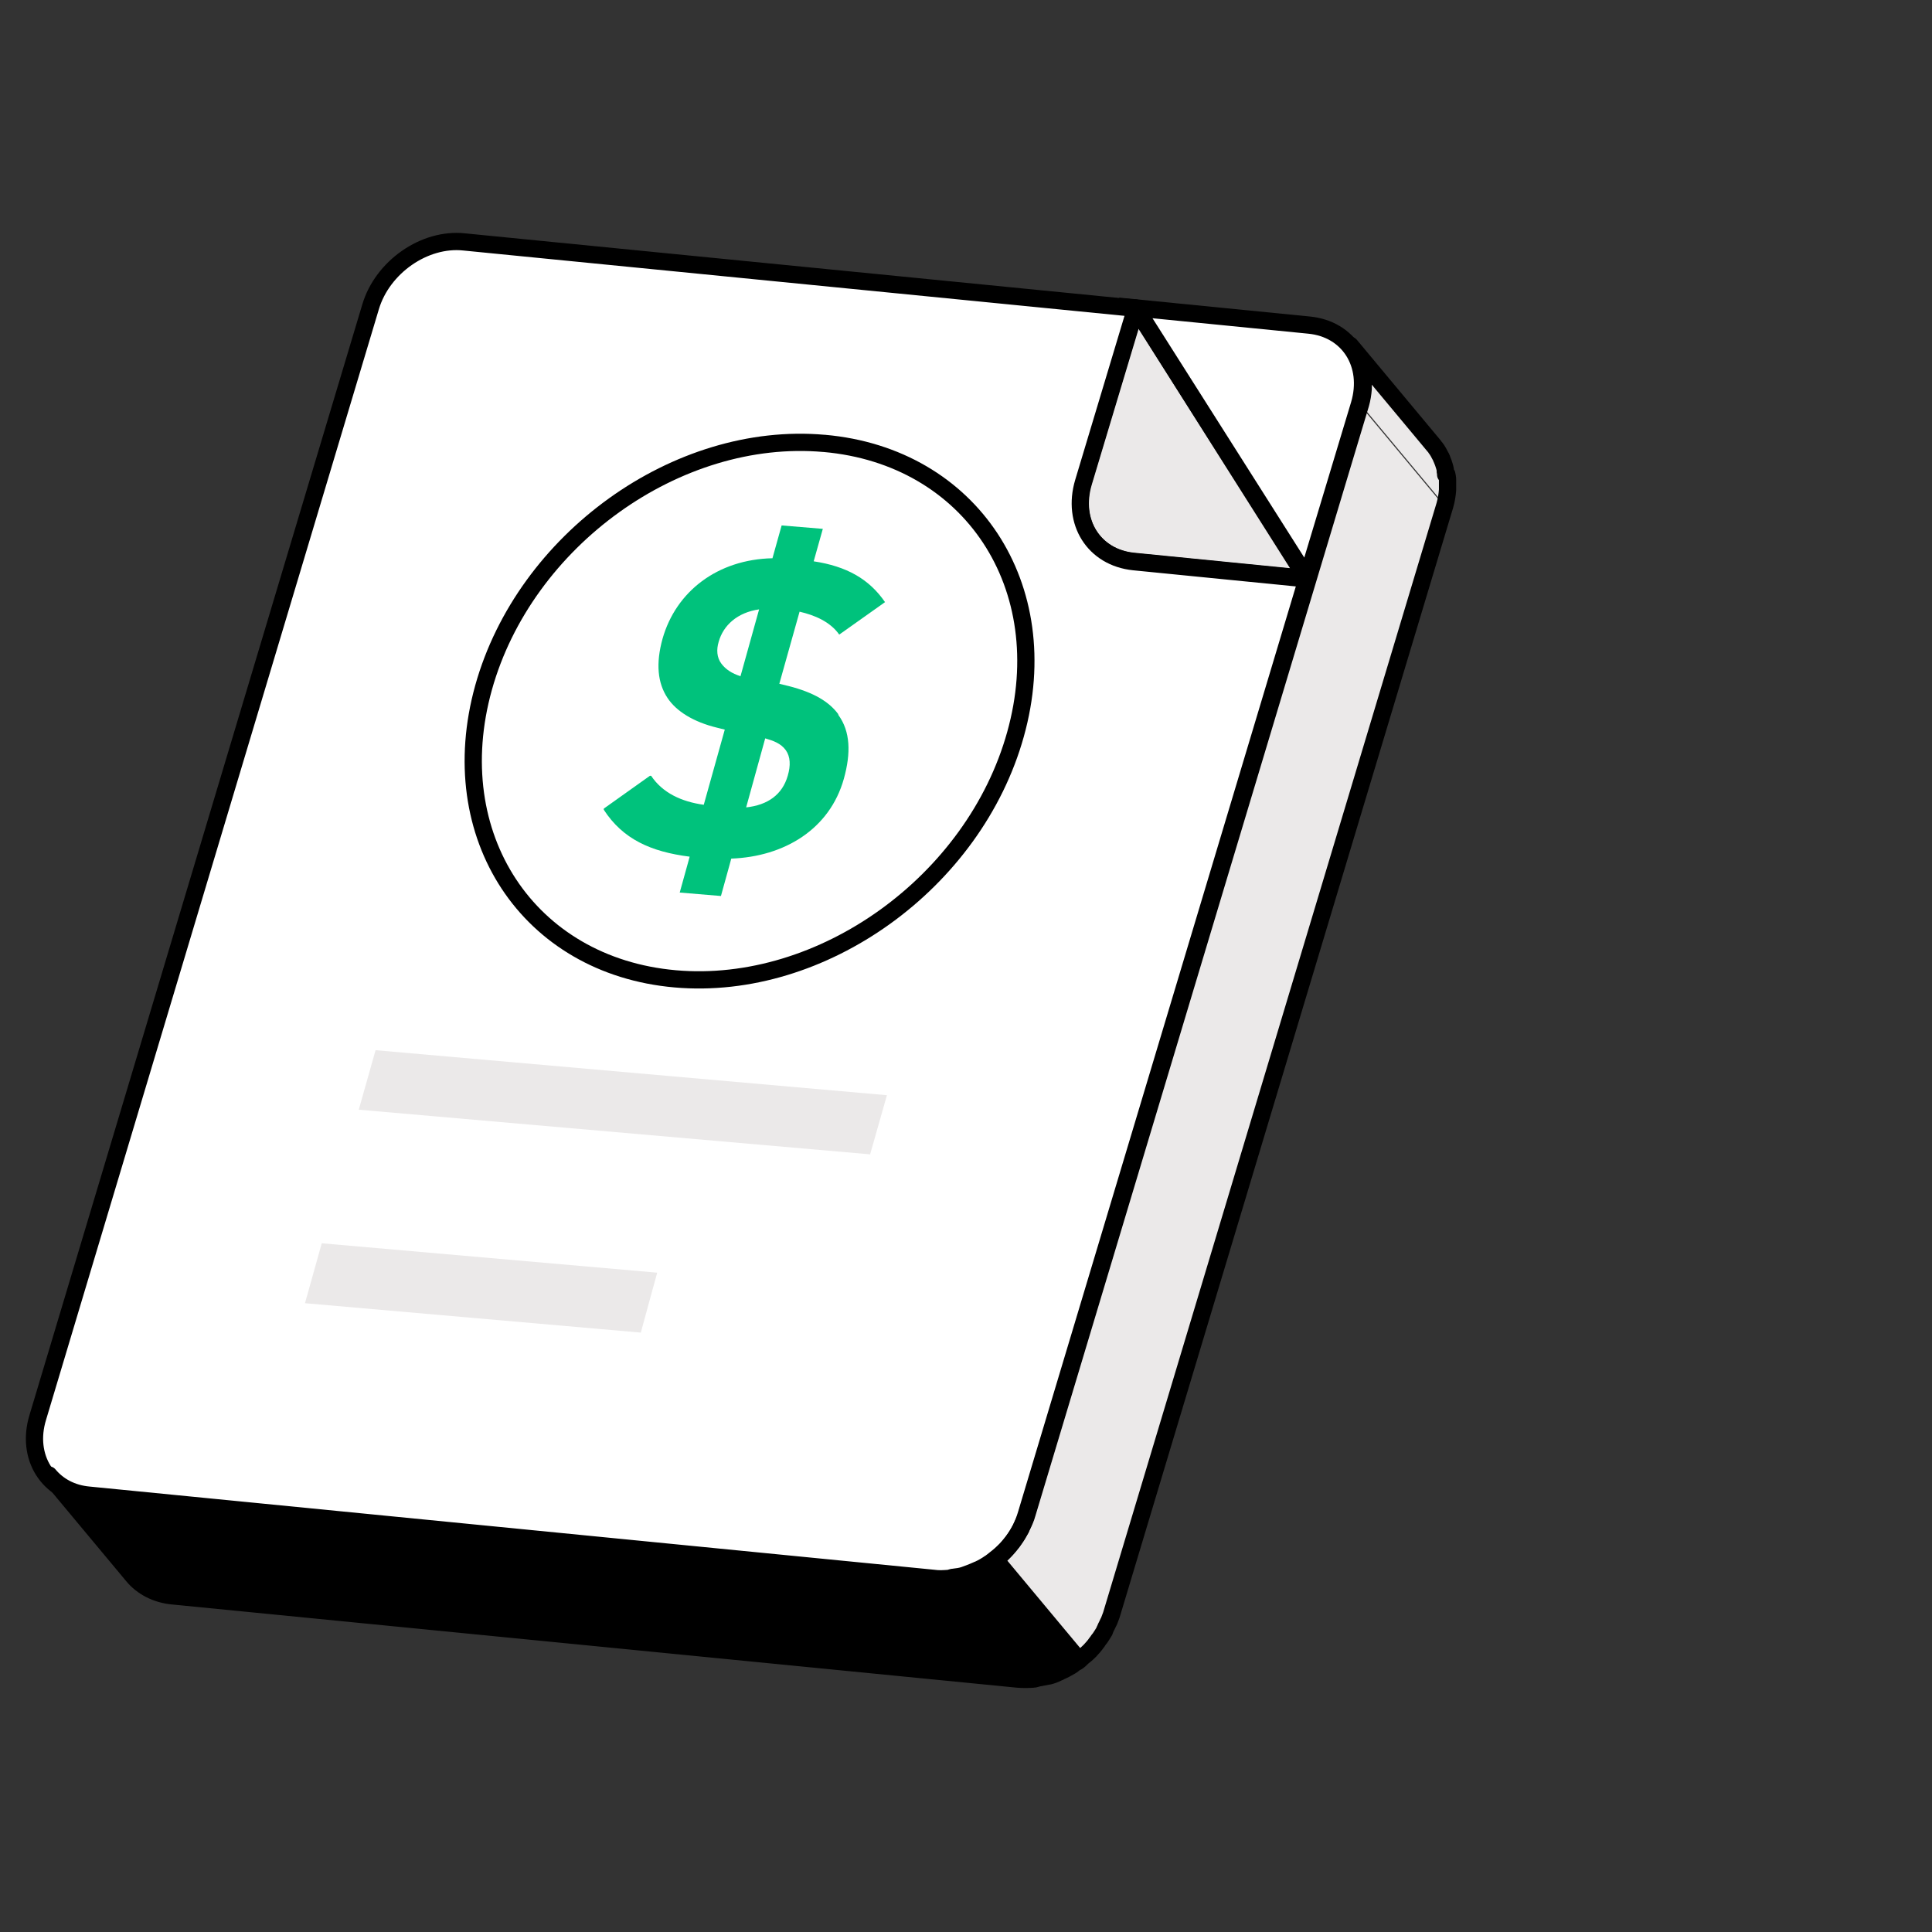 <svg width="56" height="56" viewBox="0 0 56 56" fill="none" xmlns="http://www.w3.org/2000/svg">
<rect x="0" y="0" width="56" height="56" fill="#333333" stroke="none"/>
<g id="Frame">
<g id="&#229;&#155;&#190;&#229;&#177;&#130; 1">
<g id="Group">
<path id="Vector" d="M41.837 14.644L39.403 11.724L37.888 16.779L29.746 43.891C29.713 44.013 29.658 44.134 29.602 44.245C29.591 44.267 29.58 44.3 29.569 44.322C29.503 44.444 29.436 44.555 29.359 44.654C29.359 44.665 29.337 44.676 29.337 44.688C29.248 44.798 29.16 44.909 29.049 45.008C28.95 45.108 28.828 45.196 28.717 45.285C28.717 45.285 28.695 45.296 28.684 45.307C28.574 45.384 28.463 45.451 28.341 45.506C28.319 45.506 28.308 45.528 28.286 45.528C28.164 45.584 28.043 45.628 27.921 45.672C27.821 45.705 27.733 45.716 27.633 45.727C27.589 45.727 27.534 45.749 27.49 45.76C27.346 45.772 27.191 45.783 27.047 45.76L2.557 43.349C2.059 43.305 1.661 43.084 1.395 42.763L3.829 45.683C4.094 46.004 4.504 46.225 4.99 46.269L29.481 48.681C29.625 48.692 29.779 48.692 29.923 48.681C29.967 48.681 30.023 48.659 30.067 48.648C30.166 48.625 30.266 48.614 30.366 48.592H30.377C30.465 48.57 30.554 48.537 30.642 48.493C30.675 48.482 30.698 48.471 30.731 48.448C30.753 48.448 30.764 48.426 30.786 48.426C30.808 48.415 30.83 48.404 30.852 48.393C30.908 48.36 30.974 48.327 31.029 48.294C31.062 48.271 31.096 48.249 31.118 48.227C31.118 48.227 31.14 48.216 31.151 48.205C31.162 48.205 31.173 48.183 31.195 48.183C31.25 48.15 31.295 48.105 31.339 48.061C31.383 48.017 31.439 47.984 31.483 47.94C31.527 47.895 31.571 47.862 31.605 47.818C31.649 47.774 31.693 47.718 31.737 47.663C31.737 47.652 31.759 47.63 31.77 47.619C31.77 47.608 31.793 47.597 31.793 47.586C31.815 47.552 31.837 47.519 31.859 47.497C31.903 47.431 31.947 47.364 31.992 47.287C31.992 47.276 31.992 47.265 32.003 47.254C32.014 47.232 32.025 47.199 32.036 47.176C32.069 47.121 32.091 47.055 32.124 46.999C32.147 46.944 32.169 46.878 32.191 46.822L40.188 20.186L41.848 14.655L41.837 14.644Z" fill="#EBE9E9"/>
<path id="Vector_2" d="M28.662 45.318C28.552 45.395 28.441 45.462 28.319 45.517C28.297 45.517 28.286 45.539 28.264 45.539C28.142 45.595 28.021 45.639 27.899 45.683C27.799 45.716 27.711 45.727 27.611 45.738C27.567 45.738 27.512 45.761 27.468 45.772C27.324 45.783 27.169 45.794 27.025 45.772L2.535 43.36C2.037 43.316 1.639 43.095 1.373 42.774L3.807 45.694C4.072 46.015 4.482 46.236 4.968 46.281L29.459 48.692C29.602 48.703 29.757 48.703 29.901 48.692C29.945 48.692 30.001 48.67 30.045 48.659C30.145 48.637 30.244 48.626 30.344 48.603H30.355C30.443 48.581 30.532 48.548 30.62 48.504C30.653 48.493 30.675 48.482 30.709 48.46C30.731 48.46 30.742 48.438 30.764 48.438C30.786 48.426 30.808 48.415 30.83 48.404C30.886 48.371 30.952 48.338 31.007 48.305C31.041 48.283 31.074 48.261 31.096 48.238C31.096 48.238 31.118 48.227 31.129 48.216C31.14 48.216 31.151 48.194 31.173 48.194C31.229 48.161 31.273 48.117 31.317 48.072C31.361 48.028 31.417 47.995 31.461 47.951L29.027 45.031C28.928 45.13 28.806 45.218 28.695 45.307C28.695 45.307 28.673 45.318 28.662 45.329V45.318Z" fill="black"/>
<path id="Vector_3" d="M32.921 8.936L35.355 11.857L33.839 16.901L31.405 13.98L32.921 8.936Z" fill="#9FA3A8"/>
<g id="Group_2">
<g id="Clip path group">
<mask id="mask0_20_10715" style="mask-type:luminance" maskUnits="userSpaceOnUse" x="31" y="13" width="4" height="6">
<g id="clippath">
<path id="Vector_4" d="M34.126 18.605L31.693 15.684C31.328 15.253 31.206 14.633 31.405 13.981L33.839 16.901C33.639 17.554 33.772 18.173 34.126 18.605Z" fill="white"/>
</g>
</mask>
<g mask="url(#mask0_20_10715)">
<g id="Group_3">
<g id="Group_4">
<path id="Vector_5" d="M31.405 13.981L33.838 16.901C33.761 17.155 33.739 17.399 33.75 17.631L31.316 14.711C31.305 14.479 31.327 14.235 31.405 13.981Z" fill="#93989D"/>
<path id="Vector_6" d="M31.317 14.699L33.75 17.619C33.75 17.719 33.773 17.819 33.795 17.907L31.361 14.987C31.339 14.898 31.328 14.799 31.317 14.699Z" fill="#909498"/>
<path id="Vector_7" d="M31.361 14.998L33.794 17.919C33.806 17.985 33.828 18.051 33.85 18.118L31.416 15.197C31.394 15.131 31.372 15.065 31.361 14.998Z" fill="#8C9094"/>
<path id="Vector_8" d="M31.417 15.197L33.85 18.117C33.872 18.173 33.895 18.228 33.917 18.284L31.483 15.363C31.483 15.363 31.428 15.253 31.417 15.197Z" fill="#888C90"/>
<path id="Vector_9" d="M31.482 15.363L33.916 18.283C33.916 18.283 33.971 18.383 33.993 18.427L31.56 15.507C31.56 15.507 31.505 15.407 31.482 15.363Z" fill="#84888C"/>
<path id="Vector_10" d="M31.571 15.507L34.005 18.427C34.005 18.427 34.06 18.516 34.093 18.56L31.66 15.64C31.66 15.64 31.593 15.551 31.571 15.507Z" fill="#808488"/>
<path id="Vector_11" d="M31.66 15.64L34.094 18.56C34.094 18.56 34.116 18.593 34.127 18.604L31.693 15.684C31.693 15.684 31.671 15.651 31.66 15.64Z" fill="#7C8084"/>
</g>
</g>
</g>
</g>
</g>
<g id="Group_5">
<g id="Clip path group_2">
<mask id="mask1_20_10715" style="mask-type:luminance" maskUnits="userSpaceOnUse" x="31" y="15" width="5" height="5">
<g id="clippath-1">
<path id="Vector_12" d="M34.126 18.604L31.693 15.684C31.958 16.005 32.368 16.226 32.854 16.27L35.288 19.191C34.79 19.146 34.392 18.925 34.126 18.604Z" fill="white"/>
</g>
</mask>
<g mask="url(#mask1_20_10715)">
<g id="Group_6">
<g id="Group_7">
<path id="Vector_13" d="M32.854 16.27L35.288 19.191C34.79 19.146 34.392 18.925 34.126 18.604L31.693 15.684C31.958 16.005 32.368 16.226 32.854 16.27Z" fill="#3D4246"/>
</g>
</g>
</g>
</g>
</g>
<path id="Vector_14" d="M32.921 8.936L37.877 16.768L32.855 16.27C31.704 16.159 31.052 15.12 31.395 13.969L32.91 8.925L32.921 8.936Z" fill="#EBE9E9" stroke="black" stroke-width="0.5" stroke-linecap="round" stroke-linejoin="round"/>
<path id="Vector_15" d="M32.921 8.936L31.405 13.98C31.062 15.131 31.704 16.16 32.865 16.281L37.887 16.779L29.746 43.902C29.403 45.063 28.186 45.915 27.036 45.794L2.545 43.382C1.395 43.272 0.742 42.232 1.096 41.081L10.742 8.892C11.085 7.742 12.302 6.89 13.452 7.012L32.921 8.936Z" fill="white" stroke="black" stroke-width="0.5" stroke-linecap="round" stroke-linejoin="round"/>
<g id="Group_8">
<path id="Vector_16" d="M23.894 12.852C28.142 13.228 30.631 17 29.436 21.281C28.242 25.573 23.828 28.748 19.569 28.372C15.311 27.996 12.822 24.224 14.016 19.932C15.211 15.651 19.625 12.476 23.883 12.852H23.894Z" fill="white" stroke="black" stroke-width="0.5" stroke-linecap="round" stroke-linejoin="round"/>
<path id="Vector_17" d="M25.708 31.745L25.221 33.459L10.399 32.165L10.886 30.44L25.708 31.745Z" fill="#EBE9E9"/>
<path id="Vector_18" d="M19.049 36.889L18.574 38.626L8.84 37.774L9.326 36.037L19.049 36.889Z" fill="#EBE9E9"/>
<path id="Vector_19" d="M24.304 20.728C24.647 21.203 24.669 21.823 24.459 22.575C24.049 24.035 22.733 24.831 21.196 24.887L21.151 25.053L20.897 25.971L19.702 25.871L19.957 24.953L19.99 24.831C18.862 24.688 18.054 24.323 17.501 23.471V23.438L18.839 22.486H18.873C19.204 22.984 19.758 23.239 20.399 23.327L21.008 21.148L20.786 21.093C20.101 20.927 19.603 20.617 19.348 20.23C19.061 19.798 19.005 19.234 19.204 18.515C19.592 17.144 20.797 16.215 22.39 16.181L22.656 15.23L23.85 15.329L23.585 16.27C24.536 16.414 25.189 16.779 25.653 17.453L24.326 18.394C24.061 18.017 23.607 17.829 23.176 17.73L22.589 19.82L22.866 19.887C23.596 20.075 24.027 20.34 24.293 20.694L24.304 20.728ZM21.616 23.404C22.258 23.338 22.678 23.028 22.833 22.486C22.921 22.188 22.91 21.933 22.777 21.745C22.634 21.546 22.412 21.469 22.18 21.402L21.627 23.404M21.461 19.61L22.003 17.663C21.372 17.752 20.963 18.128 20.831 18.604C20.764 18.825 20.775 19.057 20.908 19.234C21.03 19.4 21.218 19.522 21.461 19.599" fill="#00C27C"/>
</g>
<path id="Vector_20" d="M41.925 14.08C41.925 14.08 41.925 13.97 41.925 13.914C41.925 13.859 41.914 13.815 41.903 13.759C41.903 13.726 41.903 13.704 41.892 13.671C41.892 13.649 41.892 13.638 41.892 13.616C41.88 13.549 41.858 13.483 41.836 13.416C41.825 13.383 41.803 13.339 41.792 13.306C41.792 13.306 41.792 13.284 41.781 13.284C41.781 13.284 41.781 13.262 41.77 13.251C41.748 13.206 41.715 13.151 41.692 13.107C41.67 13.062 41.637 13.018 41.604 12.974C41.593 12.963 41.582 12.941 41.571 12.93L39.137 10.009C39.226 10.109 39.292 10.231 39.358 10.352C39.358 10.352 39.358 10.375 39.37 10.375C39.425 10.485 39.458 10.607 39.48 10.74C39.48 10.762 39.48 10.795 39.491 10.828C39.502 10.928 39.513 11.038 39.513 11.149C39.513 11.193 39.513 11.237 39.513 11.271C39.502 11.414 39.48 11.558 39.436 11.713L41.869 14.633C41.914 14.478 41.936 14.335 41.947 14.191C41.947 14.147 41.947 14.102 41.947 14.058L41.925 14.08Z" fill="#EBE9E9"/>
<path id="Vector_21" d="M37.942 9.423C39.093 9.533 39.745 10.562 39.403 11.724L37.887 16.757L32.92 8.925L37.942 9.423Z" fill="white" stroke="black" stroke-width="0.5" stroke-miterlimit="10"/>
<path id="Vector_22" d="M41.903 13.759C41.903 13.759 41.903 13.704 41.892 13.671C41.892 13.649 41.892 13.638 41.892 13.616C41.881 13.549 41.858 13.483 41.836 13.416C41.825 13.383 41.803 13.339 41.792 13.306C41.792 13.306 41.792 13.284 41.781 13.284C41.781 13.284 41.781 13.262 41.77 13.251C41.748 13.206 41.715 13.151 41.693 13.107C41.67 13.062 41.637 13.018 41.604 12.974C41.593 12.963 41.582 12.941 41.571 12.93L39.137 10.009C39.226 10.109 39.292 10.231 39.358 10.352C39.358 10.352 39.358 10.375 39.37 10.375C39.425 10.485 39.458 10.607 39.48 10.74C39.48 10.762 39.48 10.795 39.491 10.828C39.502 10.928 39.513 11.038 39.513 11.149C39.513 11.193 39.513 11.237 39.513 11.271C39.502 11.414 39.48 11.558 39.436 11.713L29.768 43.88C29.735 44.002 29.68 44.123 29.624 44.234C29.613 44.256 29.602 44.289 29.591 44.312C29.525 44.433 29.458 44.544 29.381 44.643C29.381 44.654 29.359 44.666 29.359 44.677C29.27 44.787 29.182 44.898 29.071 44.997C28.972 45.097 28.85 45.185 28.739 45.274C28.739 45.274 28.717 45.285 28.706 45.296C28.596 45.373 28.485 45.44 28.363 45.495C28.341 45.495 28.33 45.517 28.308 45.517C28.186 45.573 28.065 45.617 27.943 45.661C27.843 45.694 27.755 45.705 27.655 45.716C27.611 45.716 27.556 45.739 27.512 45.75C27.368 45.761 27.213 45.772 27.069 45.75L2.579 43.338C2.081 43.294 1.683 43.073 1.417 42.752L3.851 45.672C4.116 45.993 4.526 46.214 5.012 46.258L29.503 48.67C29.646 48.681 29.801 48.681 29.945 48.67C29.989 48.67 30.045 48.648 30.089 48.637C30.189 48.614 30.288 48.603 30.388 48.581H30.399C30.487 48.559 30.576 48.526 30.664 48.482C30.697 48.471 30.719 48.46 30.753 48.438C30.775 48.438 30.786 48.415 30.808 48.415C30.83 48.404 30.852 48.393 30.874 48.382C30.93 48.349 30.996 48.316 31.051 48.283C31.084 48.261 31.118 48.238 31.14 48.216C31.14 48.216 31.162 48.205 31.173 48.194C31.184 48.194 31.195 48.172 31.217 48.172C31.273 48.139 31.317 48.095 31.361 48.05C31.405 48.006 31.461 47.973 31.505 47.929C31.549 47.885 31.593 47.851 31.627 47.807C31.671 47.763 31.715 47.708 31.759 47.652C31.759 47.641 31.781 47.619 31.792 47.608C31.792 47.597 31.814 47.586 31.814 47.575C31.837 47.541 31.859 47.508 31.881 47.486C31.925 47.42 31.969 47.353 32.014 47.276C32.014 47.265 32.014 47.254 32.025 47.243C32.036 47.221 32.047 47.188 32.058 47.166C32.091 47.11 32.113 47.044 32.146 46.989C32.169 46.933 32.191 46.867 32.213 46.812L41.881 14.644C41.925 14.489 41.947 14.346 41.958 14.202C41.958 14.158 41.958 14.113 41.958 14.069C41.958 14.014 41.958 13.959 41.958 13.903C41.958 13.848 41.947 13.804 41.936 13.748L41.903 13.759Z" stroke="black" stroke-width="0.5" stroke-linecap="round" stroke-linejoin="round"/>
</g>
</g>
</g>
</svg>
